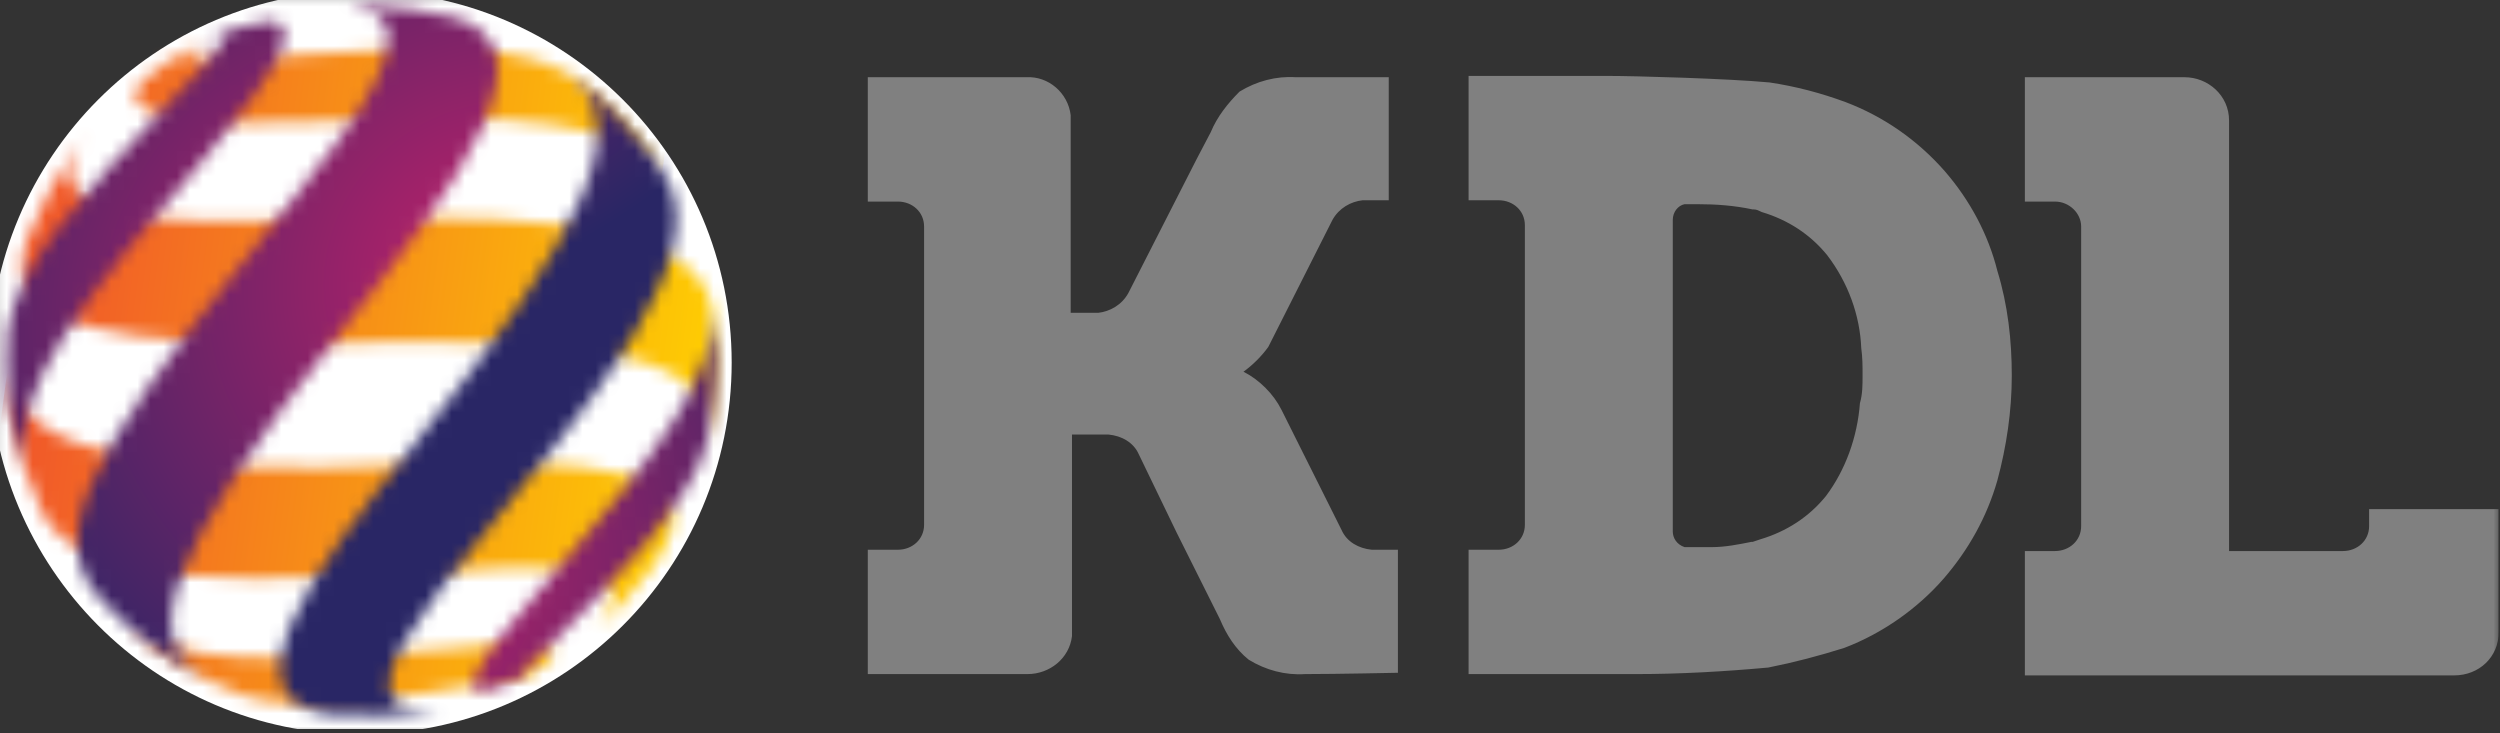 <?xml version="1.0" encoding="UTF-8"?> <svg xmlns="http://www.w3.org/2000/svg" width="191" height="56" viewBox="0 0 191 56" fill="none"><rect x="0" y="0" width="191" height="56" fill="#333333" stroke="none"/> <g clip-path="url(#clip0_17_668)"> <mask id="mask0_17_668" style="mask-type:luminance" maskUnits="userSpaceOnUse" x="-1" y="-1" width="192" height="58"> <path d="M191 -0.7H-0.8V56.1H191V-0.7Z" fill="white"></path> </mask> <g mask="url(#mask0_17_668)"> <path d="M55.9 27.7C55.9 43.4 43.2 56.1 27.5 56.1C11.8 56.1 -0.8 43.3 -0.8 27.7C-0.8 12 11.9 -0.7 27.5 -0.7C43.2 -0.7 55.9 12 55.9 27.7Z" fill="white"></path> </g> <mask id="mask1_17_668" style="mask-type:luminance" maskUnits="userSpaceOnUse" x="10" y="3" width="41" height="11"> <path d="M24.1 9.3C39.7 8.6 47.6 9.1 50.9 13.6C50.5 13 50.2 12.5 49.8 11.9C48.2 9.6 46.2 7.6 43.9 5.9H43.8C40.2 3.4 33.6 3.4 22.6 4.2C20.2 4.5 17.8 4.6 15.4 4.6C14.6 4.5 14.2 4.3 14.8 3.8L15.6 3.3V3.2C6.5 7.7 9.1 9.9 24.1 9.3Z" fill="white"></path> </mask> <g mask="url(#mask1_17_668)"> <path d="M4.9 13.4L7 -2.7L51.9 3.2L49.8 19.3L4.9 13.4Z" fill="url(#paint0_linear_17_668)"></path> </g> <mask id="mask2_17_668" style="mask-type:luminance" maskUnits="userSpaceOnUse" x="9" y="47" width="34" height="7"> <path d="M9.6 47.7C10.3 48.3 11.2 49 11.9 49.6C13 50.3 14.4 51.2 15.5 51.8C16.4 52.2 17.6 52.7 18.5 53.1C22.9 54.6 30.7 53.3 37.7 52.1C39.8 51.7 39.8 51.7 40 51.8C42.8 50.3 42.6 49.7 41.9 49.4C40.7 49 38.6 49.1 33.8 49.6C20.4 50.7 13.6 50.7 9.6 47.7Z" fill="white"></path> </mask> <g mask="url(#mask2_17_668)"> <path d="M8.7 54.4L10.2 43.3L43.9 47.8L42.3 59L8.7 54.4Z" fill="url(#paint1_linear_17_668)"></path> </g> <mask id="mask3_17_668" style="mask-type:luminance" maskUnits="userSpaceOnUse" x="1" y="10" width="54" height="24"> <path d="M5.8 11.3C4.3 13.5 3 15.9 2 18.4C-0.3 25.3 9.8 26.5 25.4 26.2C45.4 25.8 55.1 26.9 54 33.8C54.1 33.3 54.2 32.7 54.3 32.1C54.5 30.7 54.6 29.4 54.7 28C54.7 26.6 54.6 25.2 54.4 23.8V23.5C53 15.9 35.2 16.5 24.4 16.8C12.5 17.2 2.1 17 6.4 10.5L5.8 11.3Z" fill="white"></path> </mask> <g mask="url(#mask3_17_668)"> <path d="M-3.4 33.3L0.7 3.1L58.3 10.9L54.1 41.1L-3.4 33.3Z" fill="url(#paint2_linear_17_668)"></path> </g> <mask id="mask4_17_668" style="mask-type:luminance" maskUnits="userSpaceOnUse" x="0" y="28" width="52" height="20"> <path d="M0.8 31.3C1 32.6 1.4 34.3 1.8 35.6C2.2 36.7 2.8 38.1 3.2 39.1C6.1 45.3 21.1 44.4 32.9 43.7C37.3 43.4 41.1 43.2 43.9 43.7C47.1 44.3 47.6 45.7 45.7 47.8H45.8C46.3 47.4 46.8 46.9 47.2 46.5C48 45.6 49.1 44.3 49.9 43.3L50.2 42.8C55.1 35.5 44.4 35 31.9 35.5C13.4 36.3 1.6 35.3 0.7 28.5C0.6 29.4 0.8 30.5 0.8 31.3Z" fill="white"></path> </mask> <g mask="url(#mask4_17_668)"> <path d="M-2 47.5L1.5 21.3L57.501 28.9L53.901 55.1L-2 47.5Z" fill="url(#paint3_linear_17_668)"></path> </g> <mask id="mask5_17_668" style="mask-type:luminance" maskUnits="userSpaceOnUse" x="0" y="1" width="22" height="35"> <path d="M20.5 1.6C18.8 1.8 17.1 2.4 15.6 3.2H15.5L15.4 3.4L16.5 2.9C17.1 2.7 17 3.1 17 3.2C16.7 3.8 15.9 4.8 12.9 7.9C6.4 14.7 1.3 20.4 0.6 25.2C0.3 28.8 0.7 32.4 1.8 35.8C0.7 29.9 6.6 22.5 15.7 12C21.7 4.9 23.1 1.6 20.5 1.6Z" fill="white"></path> </mask> <g mask="url(#mask5_17_668)"> <path d="M14.4 -9.7L39.401 22.7L9 47L-15.999 14.7L14.4 -9.7Z" fill="url(#paint4_radial_17_668)"></path> </g> <mask id="mask6_17_668" style="mask-type:luminance" maskUnits="userSpaceOnUse" x="5" y="0" width="34" height="52"> <path d="M26.9 0.4V0.5C31.5 1.1 30.4 5.3 23.4 13.9C10.6 29.9 2.7 39.6 7.2 45.2C9.5 47.9 12.3 50.1 15.5 51.7C11.1 48.9 11.6 43.5 26.7 24.5C35.1 14 42.6 3.5 34.6 1.3C32.5 0.8 30.4 0.5 28.3 0.4H26.9Z" fill="white"></path> </mask> <g mask="url(#mask6_17_668)"> <path d="M27.3 -18.8L67.1 32.6L18 71.9L-21.8 20.6L27.3 -18.8Z" fill="url(#paint5_radial_17_668)"></path> </g> <mask id="mask7_17_668" style="mask-type:luminance" maskUnits="userSpaceOnUse" x="21" y="5" width="31" height="50"> <path d="M31.6 34C24 43.4 16.6 53.6 25.4 54.6C28 54.8 30.6 54.7 33.2 54.1V54C29.6 54.5 28.8 52.9 30.8 49.2C32.6 46.3 34.6 43.6 36.8 41C45.1 30.9 54.5 19.6 50.9 13.6C50.6 13 50.2 12.5 49.8 11.9C48.9 10.7 48 9.6 47 8.6C46 7.6 45 6.7 43.8 5.8H43.7C48.3 9.7 45 17.3 31.6 34Z" fill="white"></path> </mask> <g mask="url(#mask7_17_668)"> <path d="M39.9 -12.9L77.8 36L31 73.5L-6.8 24.6L39.9 -12.9Z" fill="url(#paint6_radial_17_668)"></path> </g> <mask id="mask8_17_668" style="mask-type:luminance" maskUnits="userSpaceOnUse" x="36" y="23" width="19" height="30"> <path d="M41.9 44.3C38.1 48.7 32.4 55.3 39.7 51.8L39.9 51.7V51.6C40 51.3 40.2 51 42.1 49.2C46.4 44.9 52.9 38.4 54 33.8C54.1 33.3 54.2 32.7 54.3 32.1C54.8 29.4 54.8 26.6 54.4 23.8V23.5C54.8 28.5 50.7 34.1 41.9 44.3Z" fill="white"></path> </mask> <g mask="url(#mask8_17_668)"> <path d="M46.2 12.5L70 43.2L41 66.4L17.3 35.7L46.2 12.5Z" fill="url(#paint7_radial_17_668)"></path> </g> <mask id="mask9_17_668" style="mask-type:luminance" maskUnits="userSpaceOnUse" x="-1" y="-1" width="192" height="58"> <path d="M191 -0.7H-0.8V56.1H191V-0.7Z" fill="white"></path> </mask> <g mask="url(#mask9_17_668)"> <path d="M181 38.9V40.2C181 41.3 180.1 42.1 179 42.1H170.3V9.2C170.3 7.3 168.7 5.9 166.9 5.9H154.7V15.4H157C158.1 15.4 159 16.3 159 17.3V40.2C159 41.3 158.1 42.1 157 42.1H154.7V51.6H187.5C189.4 51.6 190.9 50.2 190.9 48.3V38.9H181ZM148.6 13.1C146.5 10.7 143.9 8.9 141 7.8C139.1 7.1 137.2 6.6 135.2 6.3C132 6 124.9 5.8 122.8 5.8H122.2H112.2V15.3H114.5C115.6 15.3 116.5 16.1 116.5 17.2V40.1C116.5 41.2 115.6 42 114.5 42H112.2V51.5H125C128.4 51.5 131.8 51.3 135.1 51C137.1 50.6 139 50.1 140.9 49.5C143.8 48.4 146.5 46.5 148.5 44.2C150.4 42 151.8 39.5 152.6 36.7C153.3 34.1 153.7 31.4 153.7 28.7C153.7 26 153.4 23.3 152.6 20.7C151.9 17.9 150.5 15.3 148.6 13.1ZM142.1 30.8C141.9 33.4 141 35.9 139.5 37.9C138.2 39.5 136.5 40.6 134.5 41.2L133.9 41.4H133.8C132.8 41.6 131.8 41.8 130.8 41.8H129.2H128.7C128.1 41.6 127.8 41.1 127.8 40.6V16.8C127.8 16.2 128.2 15.7 128.7 15.6C129 15.6 129.3 15.6 129.7 15.6C131.1 15.6 132.5 15.7 133.9 16H134C134.2 16 134.4 16.1 134.6 16.2C136.6 16.8 138.3 17.9 139.6 19.5C141.2 21.6 142.1 24.1 142.2 26.6C142.3 27.3 142.3 28 142.3 28.7C142.3 29.4 142.3 30.1 142.1 30.8ZM104.8 42C103.8 41.9 102.9 41.4 102.5 40.5L97.9 31.3C97.3 30.1 96.2 29 95 28.4C95.7 27.9 96.4 27.2 96.9 26.5L101.8 16.8C102.3 15.9 103.2 15.4 104.1 15.3H106.1V5.9H101.9H99C97.5 5.8 96 6.2 94.7 7C93.8 7.9 93 8.9 92.5 10.1L91.4 12.2L86.2 22.4C85.7 23.3 84.8 23.8 83.9 23.9H81.8V8.8C81.6 7.1 80.1 5.8 78.4 5.9H66.3V15.4H68.6C69.7 15.4 70.6 16.2 70.6 17.3V40.1C70.6 41.2 69.7 42 68.6 42H66.3V51.5H78.5C80.2 51.5 81.7 50.3 81.9 48.6V33.2H84.7C85.7 33.3 86.6 33.8 87 34.7L89.9 40.7L93.2 47.3C93.7 48.5 94.4 49.6 95.4 50.4C96.7 51.2 98.2 51.6 99.7 51.5C102.1 51.5 106.8 51.4 106.8 51.4V42H104.8Z" fill="#808080"></path> </g> </g> <defs> <linearGradient id="paint0_linear_17_668" x1="57.079" y1="12.069" x2="4.173" y2="5.121" gradientUnits="userSpaceOnUse"> <stop stop-color="#FFD400"></stop> <stop offset="1" stop-color="#F15A29"></stop> </linearGradient> <linearGradient id="paint1_linear_17_668" x1="53.166" y1="54.87" x2="-0.173" y2="47.62" gradientUnits="userSpaceOnUse"> <stop stop-color="#FFD400"></stop> <stop offset="1" stop-color="#F15A29"></stop> </linearGradient> <linearGradient id="paint2_linear_17_668" x1="57.737" y1="26.385" x2="4.387" y2="19.134" gradientUnits="userSpaceOnUse"> <stop stop-color="#FFD400"></stop> <stop offset="1" stop-color="#F15A29"></stop> </linearGradient> <linearGradient id="paint3_linear_17_668" x1="55.694" y1="42.168" x2="2.355" y2="34.918" gradientUnits="userSpaceOnUse"> <stop stop-color="#FFD400"></stop> <stop offset="1" stop-color="#F15A29"></stop> </linearGradient> <radialGradient id="paint4_radial_17_668" cx="0" cy="0" r="1" gradientUnits="userSpaceOnUse" gradientTransform="translate(29.52 23.168) rotate(52.28) scale(42.073 44.885)"> <stop stop-color="#BF216A"></stop> <stop offset="1" stop-color="#292665"></stop> </radialGradient> <radialGradient id="paint5_radial_17_668" cx="0" cy="0" r="1" gradientUnits="userSpaceOnUse" gradientTransform="translate(38.013 20.929) rotate(52.274) scale(42.557 45.397)"> <stop stop-color="#BF216A"></stop> <stop offset="1" stop-color="#292665"></stop> </radialGradient> <radialGradient id="paint6_radial_17_668" cx="0" cy="0" r="1" gradientUnits="userSpaceOnUse" gradientTransform="translate(24.776 -19.441) rotate(52.276) scale(42.543 45.389)"> <stop stop-color="#BF216A"></stop> <stop offset="1" stop-color="#292665"></stop> </radialGradient> <radialGradient id="paint7_radial_17_668" cx="0" cy="0" r="1" gradientUnits="userSpaceOnUse" gradientTransform="translate(28.032 43.882) rotate(52.276) scale(42.543 45.383)"> <stop stop-color="#BF216A"></stop> <stop offset="1" stop-color="#292665"></stop> </radialGradient> <clipPath id="clip0_17_668"> <rect width="190.9" height="55.7" fill="white"></rect> </clipPath> </defs> </svg> 